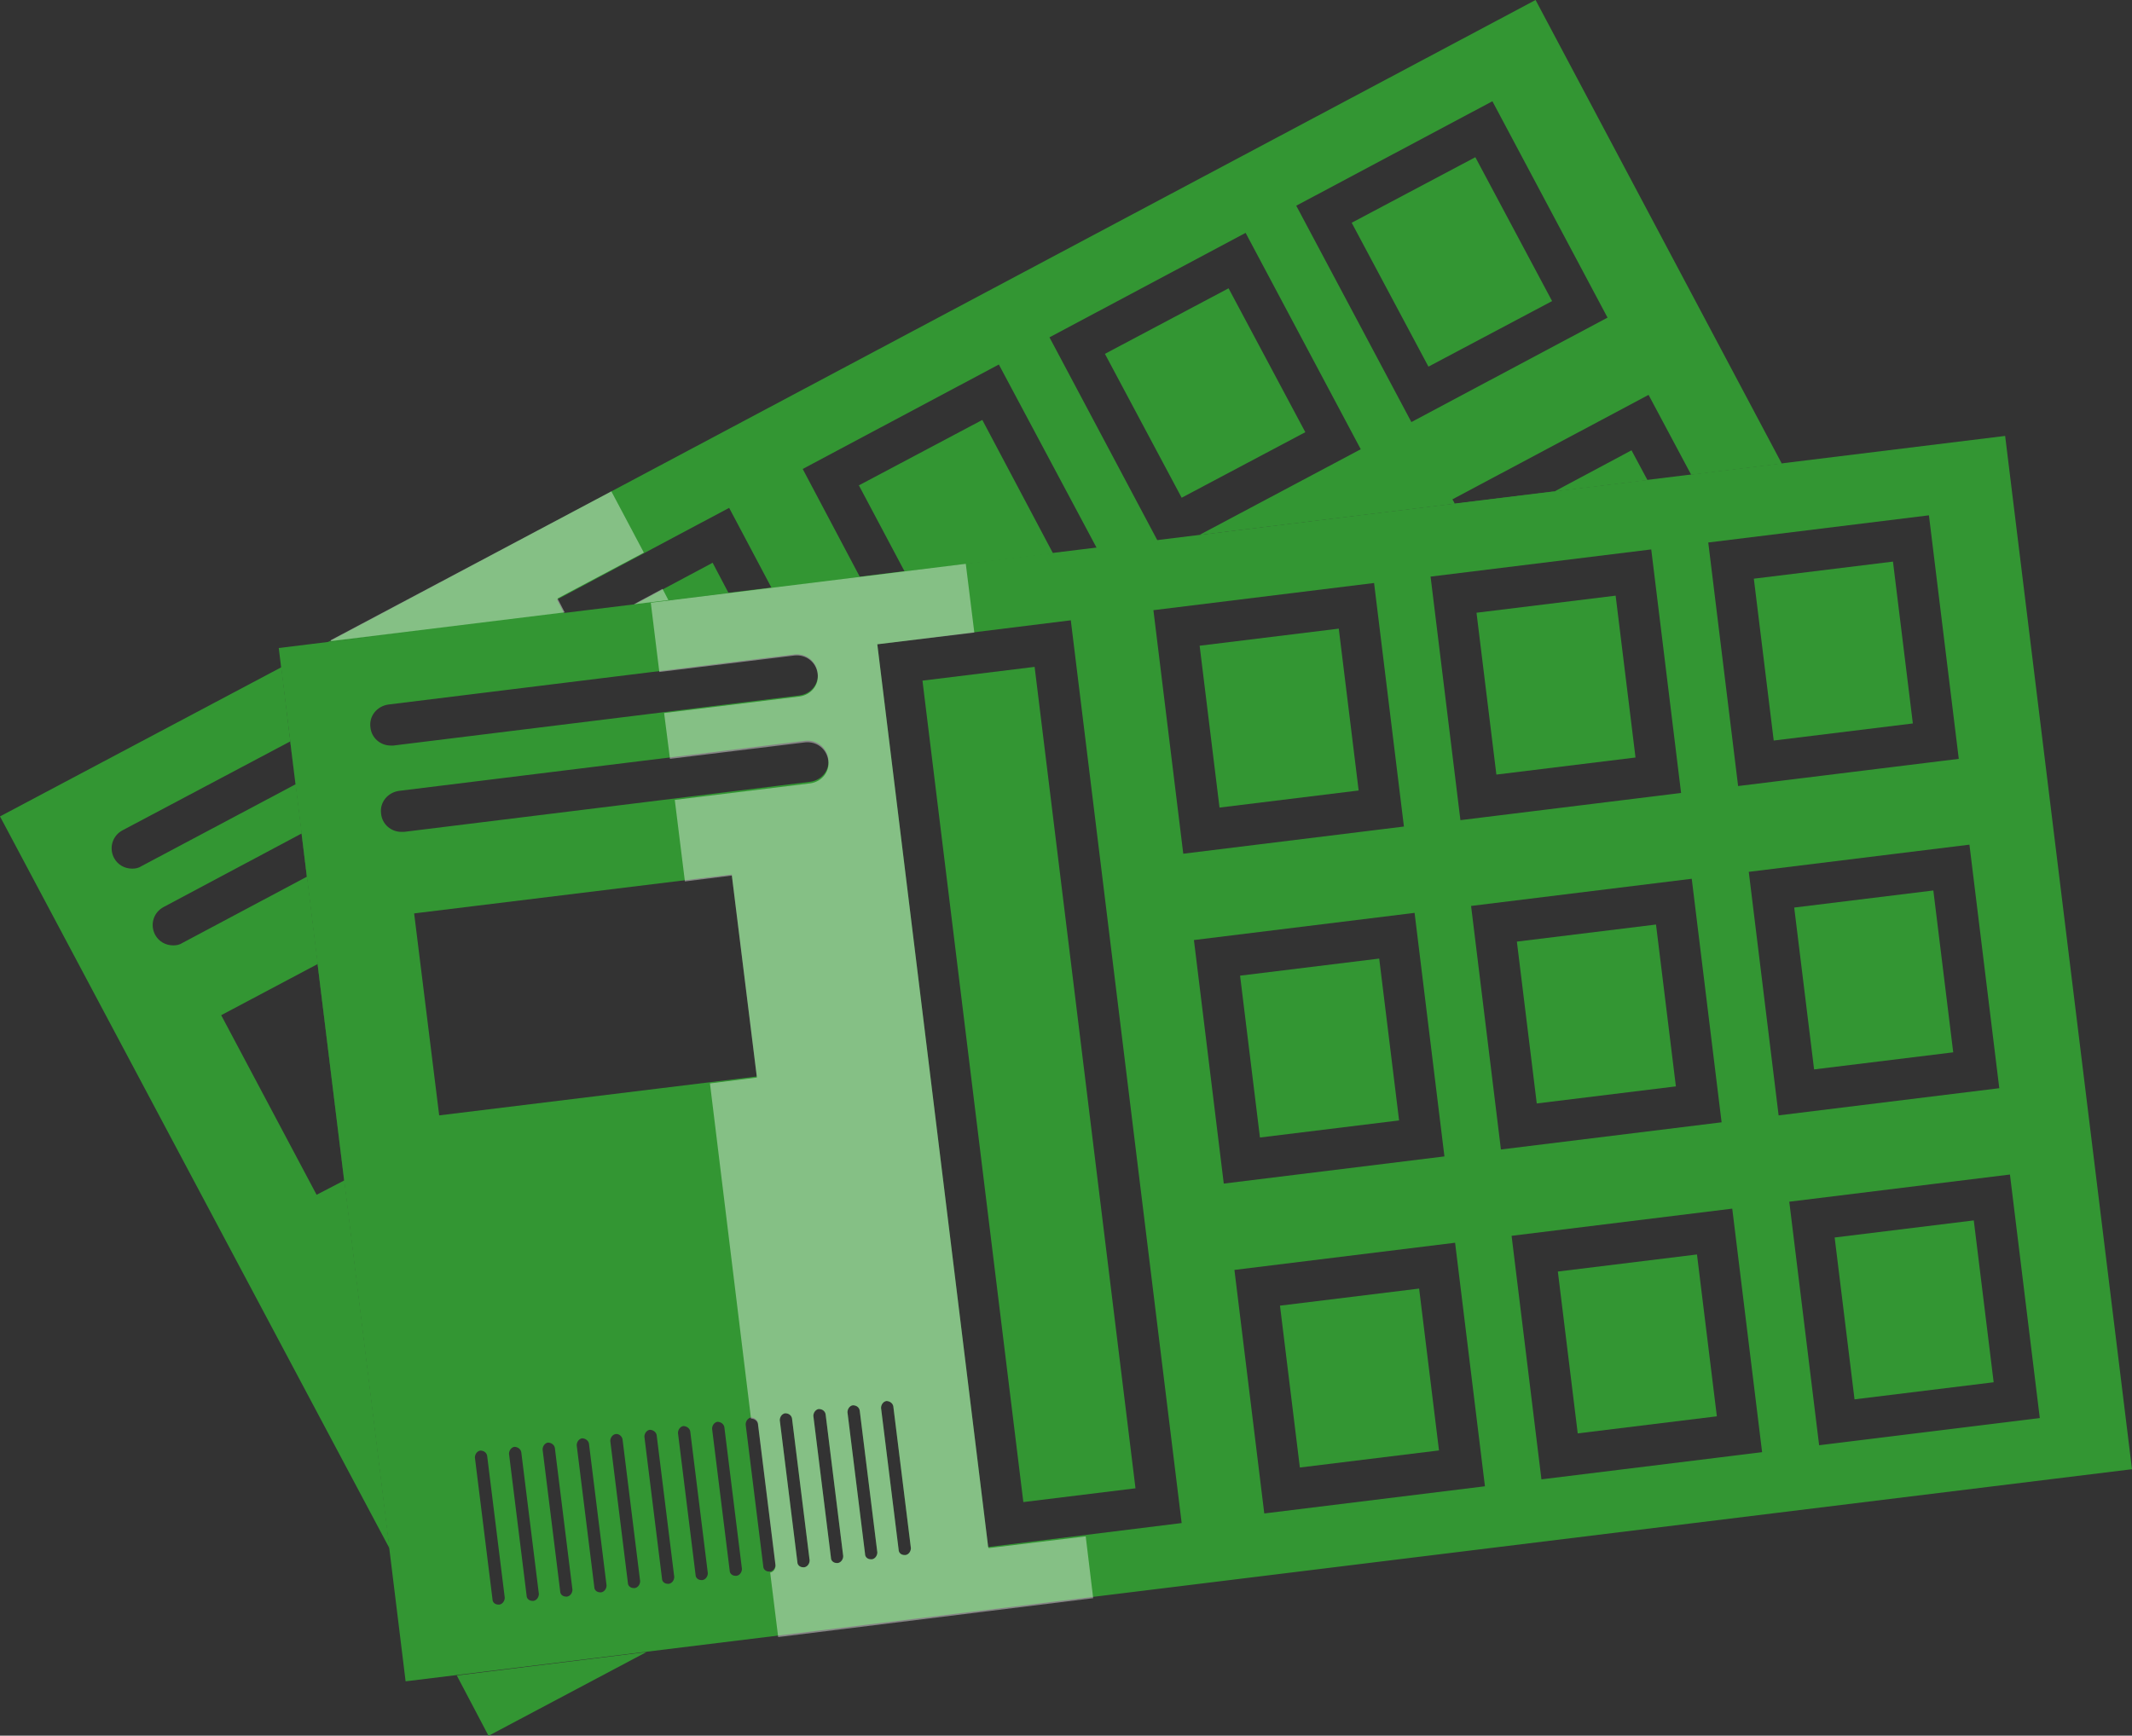 <?xml version="1.0" encoding="UTF-8"?>
<svg id="_レイヤー_2" data-name="レイヤー_2" xmlns="http://www.w3.org/2000/svg" viewBox="0 0 40 32.57">
  <rect x="0" y="0" width="40" height="32.57" fill="#333333" stroke="none"/>
  <defs>
    <style>
      .cls-1 {
        fill: #339633;
      }

      .cls-2, .cls-3 {
        fill: #fff;
      }

      .cls-3 {
        opacity: 0;
      }

      .cls-4 {
        opacity: .4;
      }
    </style>
  </defs>
  <g id="_レイヤー_1-2" data-name="レイヤー_1">
    <g>
      <rect class="cls-3" width="40" height="32.57"/>
      <g>
        <g>
          <rect class="cls-1" x="23.44" y="18.14" width="2.63" height="3.06" transform="translate(-2.21 3.16) rotate(-7)"/>
          <rect class="cls-1" x="29.4" y="23.69" width="2.63" height="3.06" transform="translate(-2.84 3.93) rotate(-7)"/>
          <rect class="cls-1" x="27.88" y="11.32" width="2.63" height="3.06" transform="translate(-1.35 3.66) rotate(-7)"/>
          <rect class="cls-1" x="22.68" y="11.95" width="2.63" height="3.06" transform="translate(-1.46 3.02) rotate(-7)"/>
          <rect class="cls-1" x="24.19" y="24.33" width="2.63" height="3.06" transform="translate(-2.96 3.3) rotate(-7)"/>
          <rect class="cls-1" x="28.64" y="17.5" width="2.63" height="3.06" transform="translate(-2.1 3.79) rotate(-7)"/>
          <rect class="cls-1" x="33.08" y="10.68" width="2.63" height="3.06" transform="translate(-1.23 4.29) rotate(-7)"/>
          <path class="cls-1" d="M37.62,8.18L5.23,12.16l2.38,19.39,32.39-3.98-2.38-19.39ZM36.19,9.67l.56,4.57-4.14.51-.56-4.57,4.14-.51ZM30.98,10.31l.56,4.57-4.14.51-.56-4.57,4.14-.51ZM6.95,13.65c-.03-.21.12-.4.34-.43l7.62-.94c.21-.02.4.12.43.34.03.21-.12.4-.34.43l-7.62.94s-.03,0-.05,0c-.19,0-.36-.14-.38-.34ZM7.77,17.14l5.96-.73.47,3.79-5.96.73-.47-3.79ZM9.36,30.11s0,0-.01,0c-.06,0-.11-.04-.11-.1l-.33-2.66c0-.06.04-.12.1-.13.07,0,.12.04.13.1l.33,2.66c0,.06-.04.12-.1.13ZM10,30.04s0,0-.01,0c-.06,0-.11-.04-.11-.1l-.33-2.66c0-.06.04-.12.1-.13.06,0,.12.04.13.1l.33,2.66c0,.06-.04.12-.1.13ZM10.63,29.96s0,0-.01,0c-.06,0-.11-.04-.11-.1l-.33-2.66c0-.06.04-.12.1-.13.06,0,.12.04.13.1l.33,2.66c0,.06-.04.12-.1.13ZM11.27,29.88s0,0-.01,0c-.06,0-.11-.04-.11-.1l-.33-2.66c0-.06.04-.12.1-.13.06,0,.12.04.13.1l.33,2.66c0,.06-.04.12-.1.13ZM11.9,29.8s0,0-.01,0c-.06,0-.11-.04-.11-.1l-.33-2.66c0-.06.04-.12.1-.13s.12.04.13.1l.33,2.66c0,.06-.04.12-.1.13ZM12.54,29.72s0,0-.01,0c-.06,0-.11-.04-.11-.1l-.33-2.66c0-.06.04-.12.1-.13.06,0,.12.04.13.1l.33,2.66c0,.06-.04.12-.1.13ZM13.17,29.65s0,0-.01,0c-.06,0-.11-.04-.11-.1l-.33-2.66c0-.06.04-.12.1-.13.06,0,.12.04.13.1l.33,2.66c0,.06-.04.12-.1.13ZM13.81,29.57s0,0-.01,0c-.06,0-.11-.04-.11-.1l-.33-2.66c0-.06.04-.12.1-.13.06,0,.12.04.13.1l.33,2.66c0,.06-.04.12-.1.13ZM14.44,29.49s0,0-.01,0c-.06,0-.11-.04-.11-.1l-.33-2.66c0-.06.04-.12.1-.13.06,0,.12.04.13.1l.33,2.66c0,.06-.04.12-.1.13ZM15.08,29.41s0,0-.01,0c-.06,0-.11-.04-.11-.1l-.33-2.66c0-.06.04-.12.1-.13.07,0,.12.04.13.1l.33,2.66c0,.06-.04.12-.1.13ZM7.58,15.61s-.03,0-.05,0c-.19,0-.36-.14-.38-.34-.03-.21.12-.4.34-.43l7.62-.94c.21-.02.4.12.43.34.03.21-.12.4-.34.43l-7.62.94ZM15.71,29.33s0,0-.01,0c-.06,0-.11-.04-.11-.1l-.33-2.66c0-.06.04-.12.1-.13.07,0,.12.04.13.1l.33,2.66c0,.06-.04.12-.1.13ZM16.35,29.26s0,0-.01,0c-.06,0-.11-.04-.11-.1l-.33-2.66c0-.06.04-.12.1-.13.07,0,.12.04.13.1l.33,2.66c0,.06-.04.12-.1.13ZM16.98,29.18s0,0-.01,0c-.06,0-.11-.04-.11-.1l-.33-2.66c0-.06.04-.12.1-.13.06,0,.12.04.13.1l.33,2.66c0,.06-.04.12-.1.13ZM18.54,29.03l-2.08-16.94,3.63-.45,2.08,16.94-3.63.45ZM21.64,11.45l4.14-.51.56,4.57-4.14.51-.56-4.57ZM22.4,17.64l4.14-.51.56,4.57-4.14.51-.56-4.57ZM23.72,28.4l-.56-4.57,4.14-.51.56,4.57-4.14.51ZM27.6,17l4.14-.51.56,4.57-4.14.51-.56-4.57ZM28.92,27.76l-.56-4.57,4.14-.51.56,4.57-4.14.51ZM32.81,16.36l4.14-.51.56,4.57-4.14.51-.56-4.57ZM33.57,22.55l4.14-.51.56,4.57-4.14.51-.56-4.57Z"/>
          <rect class="cls-1" x="18.25" y="12.58" width="2.12" height="15.53" transform="translate(-2.34 2.51) rotate(-7)"/>
          <rect class="cls-1" x="34.6" y="23.05" width="2.63" height="3.06" transform="translate(-2.73 4.56) rotate(-7)"/>
          <rect class="cls-1" x="33.84" y="16.86" width="2.63" height="3.06" transform="translate(-1.98 4.42) rotate(-7)"/>
        </g>
        <path class="cls-1" d="M24.49,8.11l-2.32,1.23-1.44-2.7,2.32-1.23,1.44,2.7ZM16.11,9.1l.86,1.62-.53.07,4.02-.49-.7.09-1.33-2.51-2.32,1.23ZM13.37,10.56l-1.48.79,1.78-.22-.3-.57ZM29.12,5.65l-1.44-2.7-2.32,1.23,1.44,2.7,2.32-1.23ZM6.15,12.05L28.81,0l4.62,8.7-2.03.25.33-.04-.8-1.5-3.68,1.96.05.09,1.85-.23,1.46-.78.3.56-8.82,1.08.41-.05,3.03-1.61-2.16-4.06-3.68,1.96,2.03,3.82-1.14.14-1.84-3.45-3.68,1.96,1.08,2.04-1.66.2-.8-1.51-3.23,1.72.14.27M24.32,3.86l2.16,4.06,3.68-1.96-2.16-4.06-3.68,1.96ZM5.55,14.72l1.76,14.34L0,15.32l5.28-2.8.25,2.08-.08-.69-3.15,1.67c-.19.1-.26.33-.16.52.07.13.2.2.34.2.06,0,.12-.01.18-.05l2.88-1.53ZM5.96,18.09l-1.81.96,1.79,3.37.52-.27-.5-4.06ZM5.76,16.46l-.1-.82-2.59,1.38c-.19.1-.26.33-.16.52.07.13.2.2.34.2.06,0,.12-.01.18-.05l2.33-1.24ZM9.17,32.57l2.96-1.57-3.56.44.6,1.14Z"/>
        <g class="cls-4">
          <path class="cls-2" d="M6.22,12.04h0l.14-.02-.14.02ZM12.54,11.26l-.11-.21-.54.29.65-.08ZM10.6,11.5l-.14-.27,1.62-.86-.61-1.15-5.26,2.79v.02s4.39-.54,4.39-.54Z"/>
        </g>
        <g class="cls-4">
          <path class="cls-2" d="M18.54,29.03l-2.08-16.94,1.82-.22-.16-1.29-5.91.73.16,1.3,2.54-.31c.21-.02.4.12.43.34.03.21-.12.4-.34.43l-2.54.31.11.86,2.54-.31c.21-.02.4.12.43.34.03.21-.12.4-.34.43l-2.54.31.19,1.53.88-.11.47,3.79-.88.11.77,6.29h0c.06,0,.12.04.13.1l.33,2.66c0,.06-.04.12-.1.13h0l.15,1.21,5.91-.73-.14-1.16-1.82.22ZM15.08,29.41s0,0-.01,0c-.06,0-.11-.04-.11-.1l-.33-2.66c0-.06.04-.12.1-.13.07,0,.12.04.13.1l.33,2.66c0,.06-.04.12-.1.13ZM15.71,29.33s0,0-.01,0c-.06,0-.11-.04-.11-.1l-.33-2.66c0-.06.04-.12.1-.13.07,0,.12.04.13.1l.33,2.66c0,.06-.04.12-.1.13ZM16.35,29.26s0,0-.01,0c-.06,0-.11-.04-.11-.1l-.33-2.66c0-.06.04-.12.1-.13.07,0,.12.04.13.1l.33,2.66c0,.06-.04.12-.1.13ZM16.98,29.18s0,0-.01,0c-.06,0-.11-.04-.11-.1l-.33-2.66c0-.06.04-.12.1-.13.06,0,.12.04.13.1l.33,2.66c0,.06-.04.12-.1.13Z"/>
        </g>
      </g>
    </g>
  </g>
</svg>